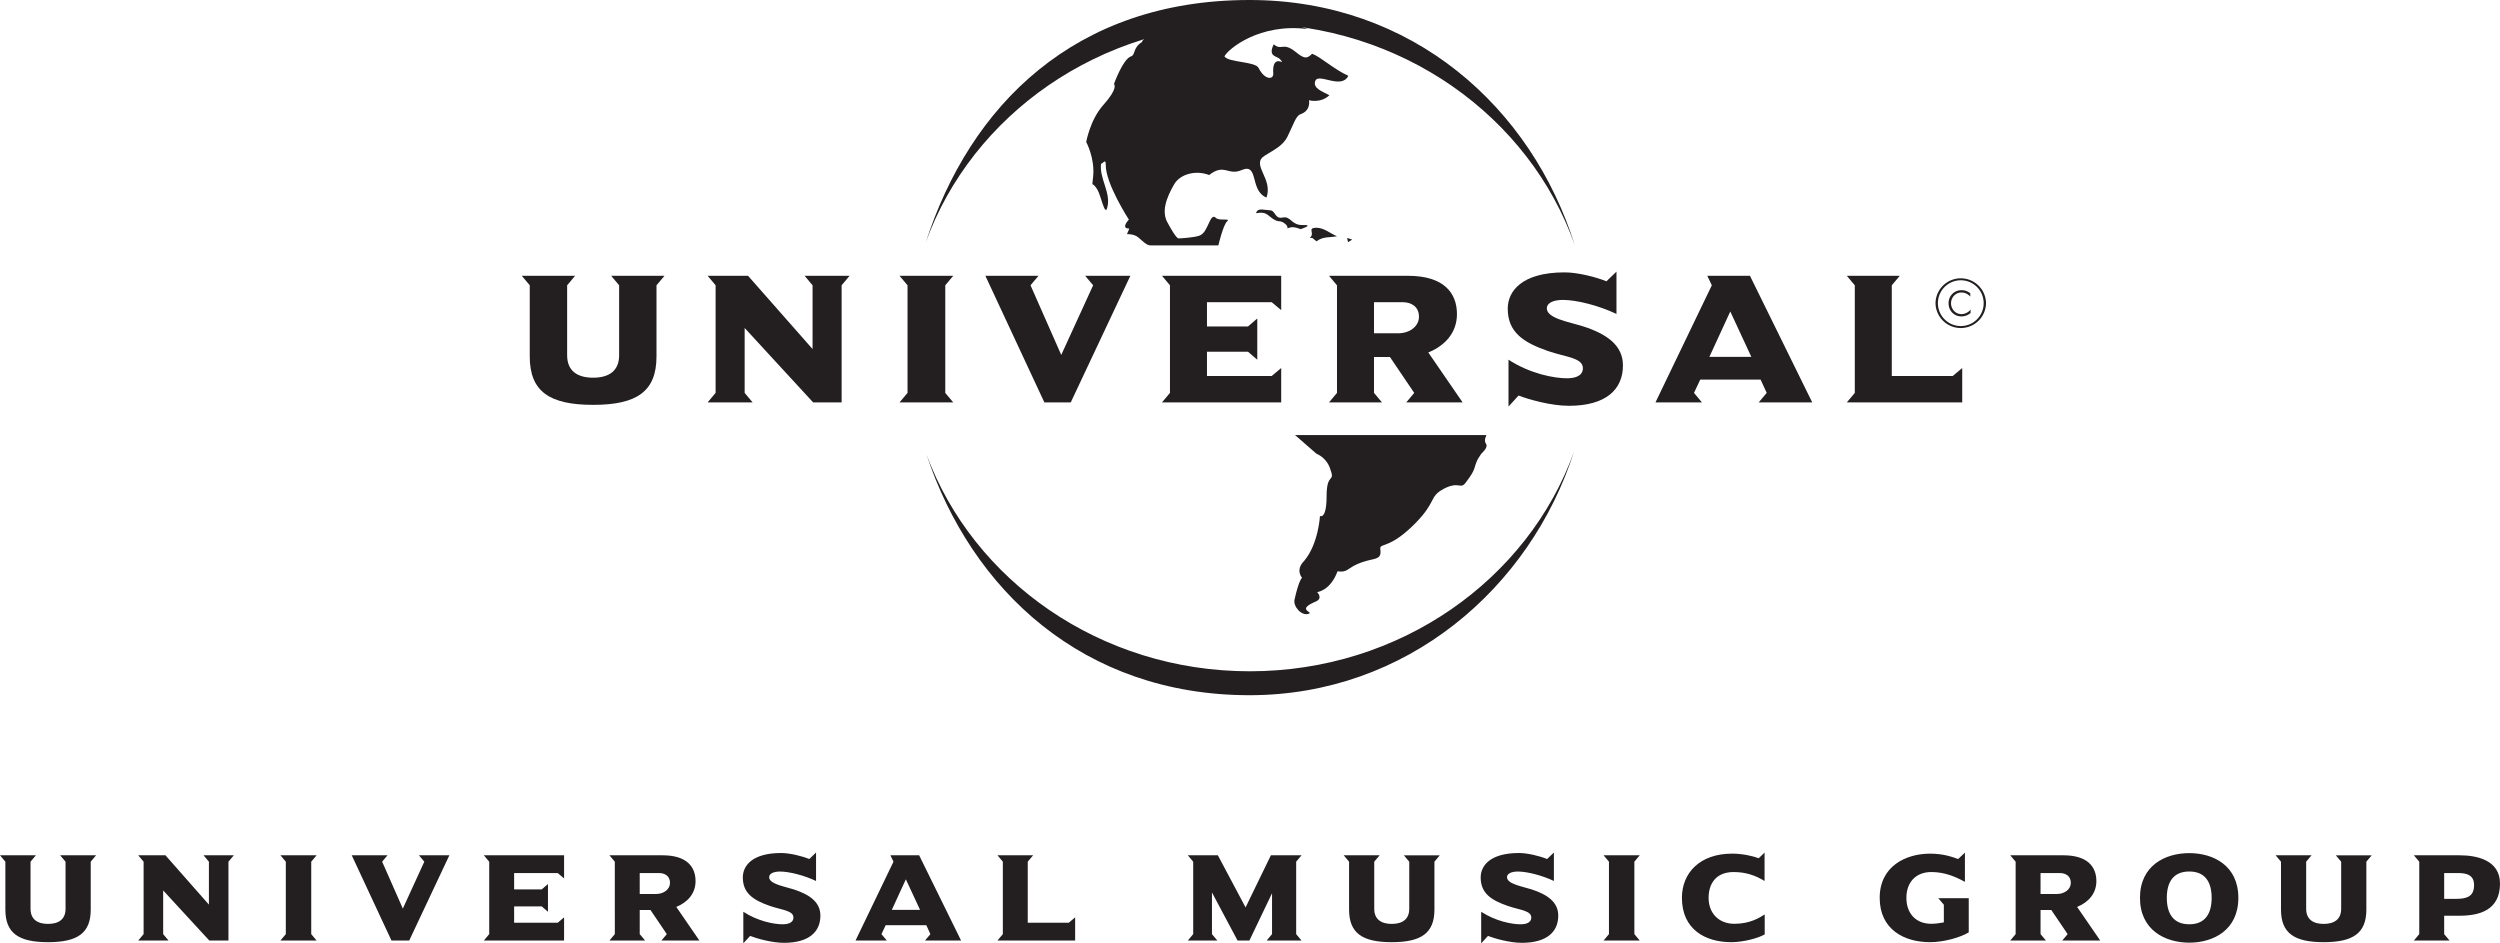 <svg xmlns="http://www.w3.org/2000/svg" width="411.113" height="155.126"><path d="M206.704 34.734c.344-.517 1.386-.172 2.119-.155.984.023.75 1.48 2.114 1.192 1.36-.291 1.377 1.294 3.32 1.236 1.95-.062-.389.68-.389.68s-1.205-.583-1.982-.19c-.415.208.15-.12-.543-.684-1.068-.874-.922.163-2.714-1.36-1.272-1.077-2.49.128-1.925-.72" fill="#231f20" fill-rule="evenodd"/><path d="M192.072 36.742c-1.152-1.862-.292-4.18 1.015-6.435.958-1.66 3.522-2.393 5.751-1.523 2.503-1.973 3.103.15 5.32-.808 2.913-1.262 1.284 3.35 4.1 4.511 1.165-3.107-2.653-5.442-.26-6.903 1.712-1.046 3.005-1.695 3.707-3.09.998-1.995 1.386-3.452 2.159-3.712 1.774-.61 1.39-2.296 1.39-2.296s1.894.552 3.36-.825c-1.122-.61-2.764-1.126-2.327-2.335.508-1.421 4.313 1.47 5.438-.865-2.264-.985-4.577-3.13-5.959-3.624-.944 1.037-1.54.622-2.763-.344-2.07-1.638-2.242-.084-3.54-1.205-1.029 2.07.53 1.906 1.002 2.423 1.329 1.46-1.346-1.302-1.086 2.405.066.963-1.355 1.144-2.414-.944-.552-1.09-4.948-.865-5.615-1.903.61-1.209 5.787-5.521 13.728-4.484-11.543-4.538-27.133.415-27.292 2.136-1.554.976-1.02 2.092-1.797 2.348-1.346.45-2.807 4.556-2.807 4.556s.834.556-1.775 3.478c-2.15 2.406-2.785 6.052-2.785 6.052s1.422 2.6 1.148 5.592c-.199 2.287-.296.592.697 2.247.578.971 1.21 4.352 1.594 3.032.732-2.516-1.338-4.846-.993-7.349.079.313.794-.993.768.19-.075 3.09 3.804 9.049 3.804 9.049s-1.447 1.474.071 1.474l-.388.914s1.125-.067 1.85.525c.727.596 1.354 1.328 2.016 1.328h11.163s.795-3.385 1.444-3.963c.649-.574-1.298 0-1.872-.574-.578-.578-.94.503-1.227 1.077-.291.578-.649 1.589-1.514 1.876-.865.287-2.948.432-3.381.432-.433 0-1.73-2.463-1.73-2.463M244.373 72.99c-.432-.574.071-1.443.071-1.443h-31.476l3.509 3.063c.768.31 1.739 1.082 2.185 2.26 1.05 2.785-.512.53-.512 4.74 0 3.872-1.09 3.245-1.09 3.245s-.234 4.577-2.605 7.39c-1.505 1.513-.335 2.767-.335 2.767s-.508.287-1.245 3.606c-.243 1.073 1.134 2.732 2.326 2.317.896-.313-2.172-.609 1.157-2.008 1.28-.543.234-1.563.234-1.563s2.15-.167 3.363-3.42c2.145.313 1.35-1.002 5.765-1.956 1.165-.247 1.412-.6 1.267-1.695-.146-1.099 1.439.16 5.813-4.303 3.443-3.518 2.202-4.313 4.586-5.589 2.52-1.341 2.75.115 3.593-.975 1.925-2.507 1.25-2.344 2.048-3.942l.57-.878s1.205-1.042.776-1.616M222.374 39.404l-.702.42-.141-.698.843.278zM219.858 38.848c-1.126.243-2.313 0-3.36.838l-.7-.56h-.42c.98-.803-.56-1.642 1.12-1.677 1.294.035 2.234.94 3.36 1.399" fill="#231f20"/><path d="M152.24 39.85C159.51 17.365 176.72 0 205.482 0c26.726 0 46.364 17.603 53.489 40.34-7.434-21.192-28.555-36.478-53.45-36.478-24.71 0-45.698 15.052-53.281 35.988M258.85 74.244c-7.234 22.542-27.583 40.08-53.37 40.08-27.353 0-45.733-17.3-53.127-39.59 7.694 20.763 28.586 35.656 53.167 35.656 24.763 0 45.796-15.127 53.33-36.146" fill="#231f20" fill-rule="evenodd"/><path d="M109.274 45.354h-8.771l1.31 1.558v11.52c0 2.587-1.712 3.678-4.276 3.678-2.556 0-4.273-1.09-4.273-3.677v-11.52l1.31-1.559h-8.77l1.311 1.558v11.706c0 5.743 3.214 7.959 10.422 7.959s10.421-2.216 10.421-7.959V46.912l1.316-1.558M139.713 45.354h-7.398l1.306 1.558V57.4l-10.607-12.046h-6.647l1.31 1.558v17.696l-1.31 1.563h7.398l-1.311-1.563V53.935l11.264 12.236h4.684V46.912l1.31-1.558zM156.755 66.17l-1.31-1.558V46.917l1.31-1.563h-8.832l1.315 1.563v17.695l-1.315 1.559h8.832zM185.879 45.354h-7.429l1.311 1.558-5.244 11.455-5.054-11.455 1.311-1.558h-8.735l9.702 20.817h4.339l9.799-20.817zM210.686 66.17v-5.65l-1.563 1.312h-10.642v-3.995h6.745l1.527 1.315v-6.775l-1.527 1.31h-6.745v-3.994h10.642l1.563 1.311v-5.65h-19.599l1.307 1.563v17.695l-1.307 1.559h19.599z" fill="#231f20"/><path d="M233.343 52.094c0 1.497-1.435 2.715-3.434 2.715h-3.96v-5.116h4.71c1.373 0 2.684.684 2.684 2.401m7.177 14.077l-5.646-8.21c2.777-1.122 4.715-3.276 4.715-6.304 0-3.465-2.123-6.303-8.056-6.303h-12.982l1.311 1.563v17.691l-1.31 1.563h8.704l-1.307-1.563v-5.897h2.622l3.99 5.897-1.306 1.563h9.265" fill="#231f20" fill-rule="evenodd"/><path d="M266.885 60.084c0-3.306-2.657-5.152-6.493-6.4-2.498-.778-6.025-1.338-6.025-2.993 0-.813.966-1.373 2.653-1.373 2.25 0 5.928.936 8.801 2.308v-6.96l-1.655 1.593c-1.748-.72-4.776-1.47-6.864-1.47-7.084 0-9.362 3.12-9.362 5.963 0 3.872 2.56 5.558 6.586 6.961 2.992 1.029 5.773 1.121 5.773 2.834 0 1.474-1.717 1.66-2.595 1.66-2.212 0-6.145-.781-9.64-3.06v7.708l1.655-1.81c1.624.622 5.275 1.686 8.267 1.686 6.153 0 8.899-2.714 8.899-6.647" fill="#231f20"/><path d="M287.997 58.68h-6.895l3.435-7.455 3.46 7.455zm10.016 7.49l-10.24-20.816h-7.02l.747 1.563-9.265 19.254h7.64l-1.306-1.563 1.028-2.185h9.923l1.006 2.185-1.315 1.563h8.802z" fill="#231f20" fill-rule="evenodd"/><path d="M322.678 66.17v-5.65l-1.562 1.312h-10.02V46.917l1.31-1.563h-8.708l1.315 1.563v17.695l-1.315 1.559h18.98zM318.286 49.856a4.154 4.154 0 0 1 8.307 0 4.154 4.154 0 0 1-8.307 0m.393 0a3.762 3.762 0 1 0 7.526 0 3.766 3.766 0 0 0-3.765-3.765 3.76 3.76 0 0 0-3.76 3.765" fill="#231f20"/><path d="M324.002 48.232a2.171 2.171 0 0 0-1.439-.512c-1.222 0-2.132.949-2.132 2.15 0 1.21.892 2.162 2.124 2.162.551 0 1.077-.203 1.5-.569v-.543c-.384.455-.931.737-1.522.737-.976 0-1.695-.847-1.695-1.787s.728-1.77 1.703-1.77c.587 0 1.073.242 1.461.67v-.538" fill="#231f20" fill-rule="evenodd"/><path d="M14.92 141.699v7.879c0 3.867-2.163 5.359-7.019 5.359-4.85 0-7.018-1.492-7.018-5.36V141.7L0 140.649h5.906l-.883 1.05v7.75c0 1.744 1.157 2.482 2.878 2.482 1.726 0 2.878-.738 2.878-2.481v-7.751l-.883-1.05h5.906l-.883 1.05M37.568 141.699v12.964h-3.152l-7.583-8.237v7.186l.883 1.05h-4.984l.883-1.05V141.7l-.883-1.05h4.476l7.146 8.108v-7.058l-.882-1.05h4.979l-.883 1.05zM46.118 154.663l.882-1.05v-11.914l-.882-1.05h5.945l-.882 1.05v11.913l.882 1.05h-5.945zM67.296 154.663h-2.922l-6.533-14.015h5.884l-.883 1.05 3.404 7.712 3.53-7.711-.882-1.05h5.001l-6.599 14.014zM79.567 154.663l.883-1.05v-11.914l-.883-1.05h13.194v3.804l-1.05-.883h-7.165v2.689h4.538l1.028-.883v4.56l-1.028-.883h-4.538v2.688h7.164l1.05-.883v3.805H79.568zM108.373 143.57h-3.174v3.443h2.67c1.343 0 2.31-.816 2.31-1.827 0-1.156-.883-1.616-1.806-1.616m.397 11.093l.883-1.05-2.688-3.973h-1.766v3.972l.883 1.05h-5.862l.883-1.05V141.7l-.883-1.05h8.74c3.995 0 5.42 1.91 5.42 4.246 0 2.035-1.302 3.487-3.169 4.242l3.8 5.526h-6.24M128.92 155.042c-2.017 0-4.475-.715-5.566-1.134l-1.117 1.218v-5.19c2.353 1.536 5.002 2.06 6.494 2.06.587 0 1.743-.127 1.743-1.112 0-1.156-1.867-1.222-3.884-1.915-2.71-.945-4.436-2.08-4.436-4.683 0-1.912 1.536-4.013 6.303-4.013 1.408 0 3.447.503 4.626.989l1.112-1.073v4.684c-1.933-.923-4.414-1.554-5.928-1.554-1.134 0-1.783.38-1.783.922 0 1.117 2.375 1.492 4.052 2.018 2.586.843 4.374 2.079 4.374 4.308 0 2.648-1.85 4.475-5.99 4.475M148.964 144.599l-2.308 5.023h4.643l-2.335-5.023zm3.152 10.064l.883-1.05-.671-1.47h-6.683l-.693 1.47.883 1.05h-5.147l6.242-12.964-.508-1.05h4.727l6.895 14.014h-5.928zM164.03 154.663l.882-1.05v-11.914l-.883-1.05h5.862l-.883 1.05v10.042h6.745l1.05-.883v3.805H164.03zM208.298 154.663l.882-1.05v-6.723l-3.72 7.773h-1.952l-4.206-7.901v6.85l.883 1.05h-4.851l.882-1.05V141.7l-.882-1.05h4.939l4.555 8.571 4.163-8.572h5.04l-.882 1.05v11.914l.882 1.05h-5.733zM235.885 141.699v7.879c0 3.867-2.167 5.359-7.018 5.359s-7.018-1.492-7.018-5.36V141.7l-.883-1.05h5.906l-.883 1.05v7.75c0 1.744 1.156 2.482 2.878 2.482 1.721 0 2.878-.738 2.878-2.481v-7.751l-.883-1.05h5.906l-.883 1.05M250.257 155.042c-2.017 0-4.475-.715-5.566-1.134l-1.117 1.218v-5.19c2.353 1.536 5.002 2.06 6.494 2.06.587 0 1.743-.127 1.743-1.112 0-1.156-1.867-1.222-3.884-1.915-2.71-.945-4.436-2.08-4.436-4.683 0-1.912 1.536-4.013 6.307-4.013 1.404 0 3.443.503 4.617.989l1.117-1.073v4.684c-1.933-.923-4.414-1.554-5.928-1.554-1.134 0-1.783.38-1.783.922 0 1.117 2.375 1.492 4.056 2.018 2.582.843 4.37 2.079 4.37 4.308 0 2.648-1.85 4.475-5.99 4.475M263.702 154.663l.883-1.05v-11.914l-.883-1.05h5.946l-.883 1.05v11.913l.883 1.05h-5.946zM284.691 154.937c-4.264 0-8.108-2.102-8.108-7.292 0-4.097 2.94-7.27 8.276-7.27 1.62 0 3.363.38 4.348.759l.966-.927v4.666c-1.51-.923-3.107-1.47-5.08-1.47-2.966 0-4.123 1.973-4.123 4.242 0 2.542 1.682 4.268 4.246 4.268 2.583 0 4.14-1.01 4.98-1.536v3.28c-1.007.587-3.426 1.28-5.505 1.28M318.75 147.71h5v5.611c-1.24.777-3.994 1.616-6.364 1.616-4.269 0-8.28-2.102-8.28-7.288 0-5.253 4.369-7.27 8.28-7.27 2.269 0 3.738.57 4.621.883l1.113-1.05v4.81c-1.514-.842-3.32-1.62-5.527-1.62-2.564 0-4.096 1.705-4.096 4.247s1.532 4.264 4.096 4.264c.653 0 1.386-.106 2.062-.23v-2.904l-.905-1.068M338.732 143.57h-3.174v3.443h2.67c1.343 0 2.31-.816 2.31-1.827 0-1.156-.884-1.616-1.806-1.616m.397 11.093l.883-1.05-2.688-3.973h-1.766v3.972l.883 1.05h-5.862l.883-1.05V141.7l-.883-1.05h8.74c3.995 0 5.42 1.91 5.42 4.246 0 2.035-1.302 3.487-3.169 4.242l3.8 5.526h-6.24M360.016 143.314c-2.626 0-3.694 1.744-3.694 4.33 0 2.583 1.068 4.348 3.694 4.348 2.627 0 3.677-1.765 3.677-4.347 0-2.587-1.05-4.33-3.677-4.33m0 11.701c-3.95 0-8.108-2.057-8.108-7.371 0-5.32 4.158-7.354 8.108-7.354 3.951 0 8.07 2.035 8.07 7.354 0 5.314-4.119 7.371-8.07 7.371M389.136 141.699v7.879c0 3.867-2.163 5.359-7.019 5.359-4.85 0-7.018-1.492-7.018-5.36V141.7l-.883-1.05h5.906l-.883 1.05v7.75c0 1.744 1.157 2.482 2.878 2.482 1.722 0 2.878-.738 2.878-2.481v-7.751l-.882-1.05h5.906l-.883 1.05M404.285 143.57h-2.353v4.242h1.973c1.894 0 2.944-.48 2.944-2.268 0-1.554-1.072-1.974-2.564-1.974m.083 7.019h-2.436v3.023l.883 1.05h-5.862l.883-1.05V141.7l-.883-1.05h7.544c2.772 0 6.616.776 6.616 4.643 0 4.414-3.381 5.297-6.745 5.297" fill="#231f20"/></svg>